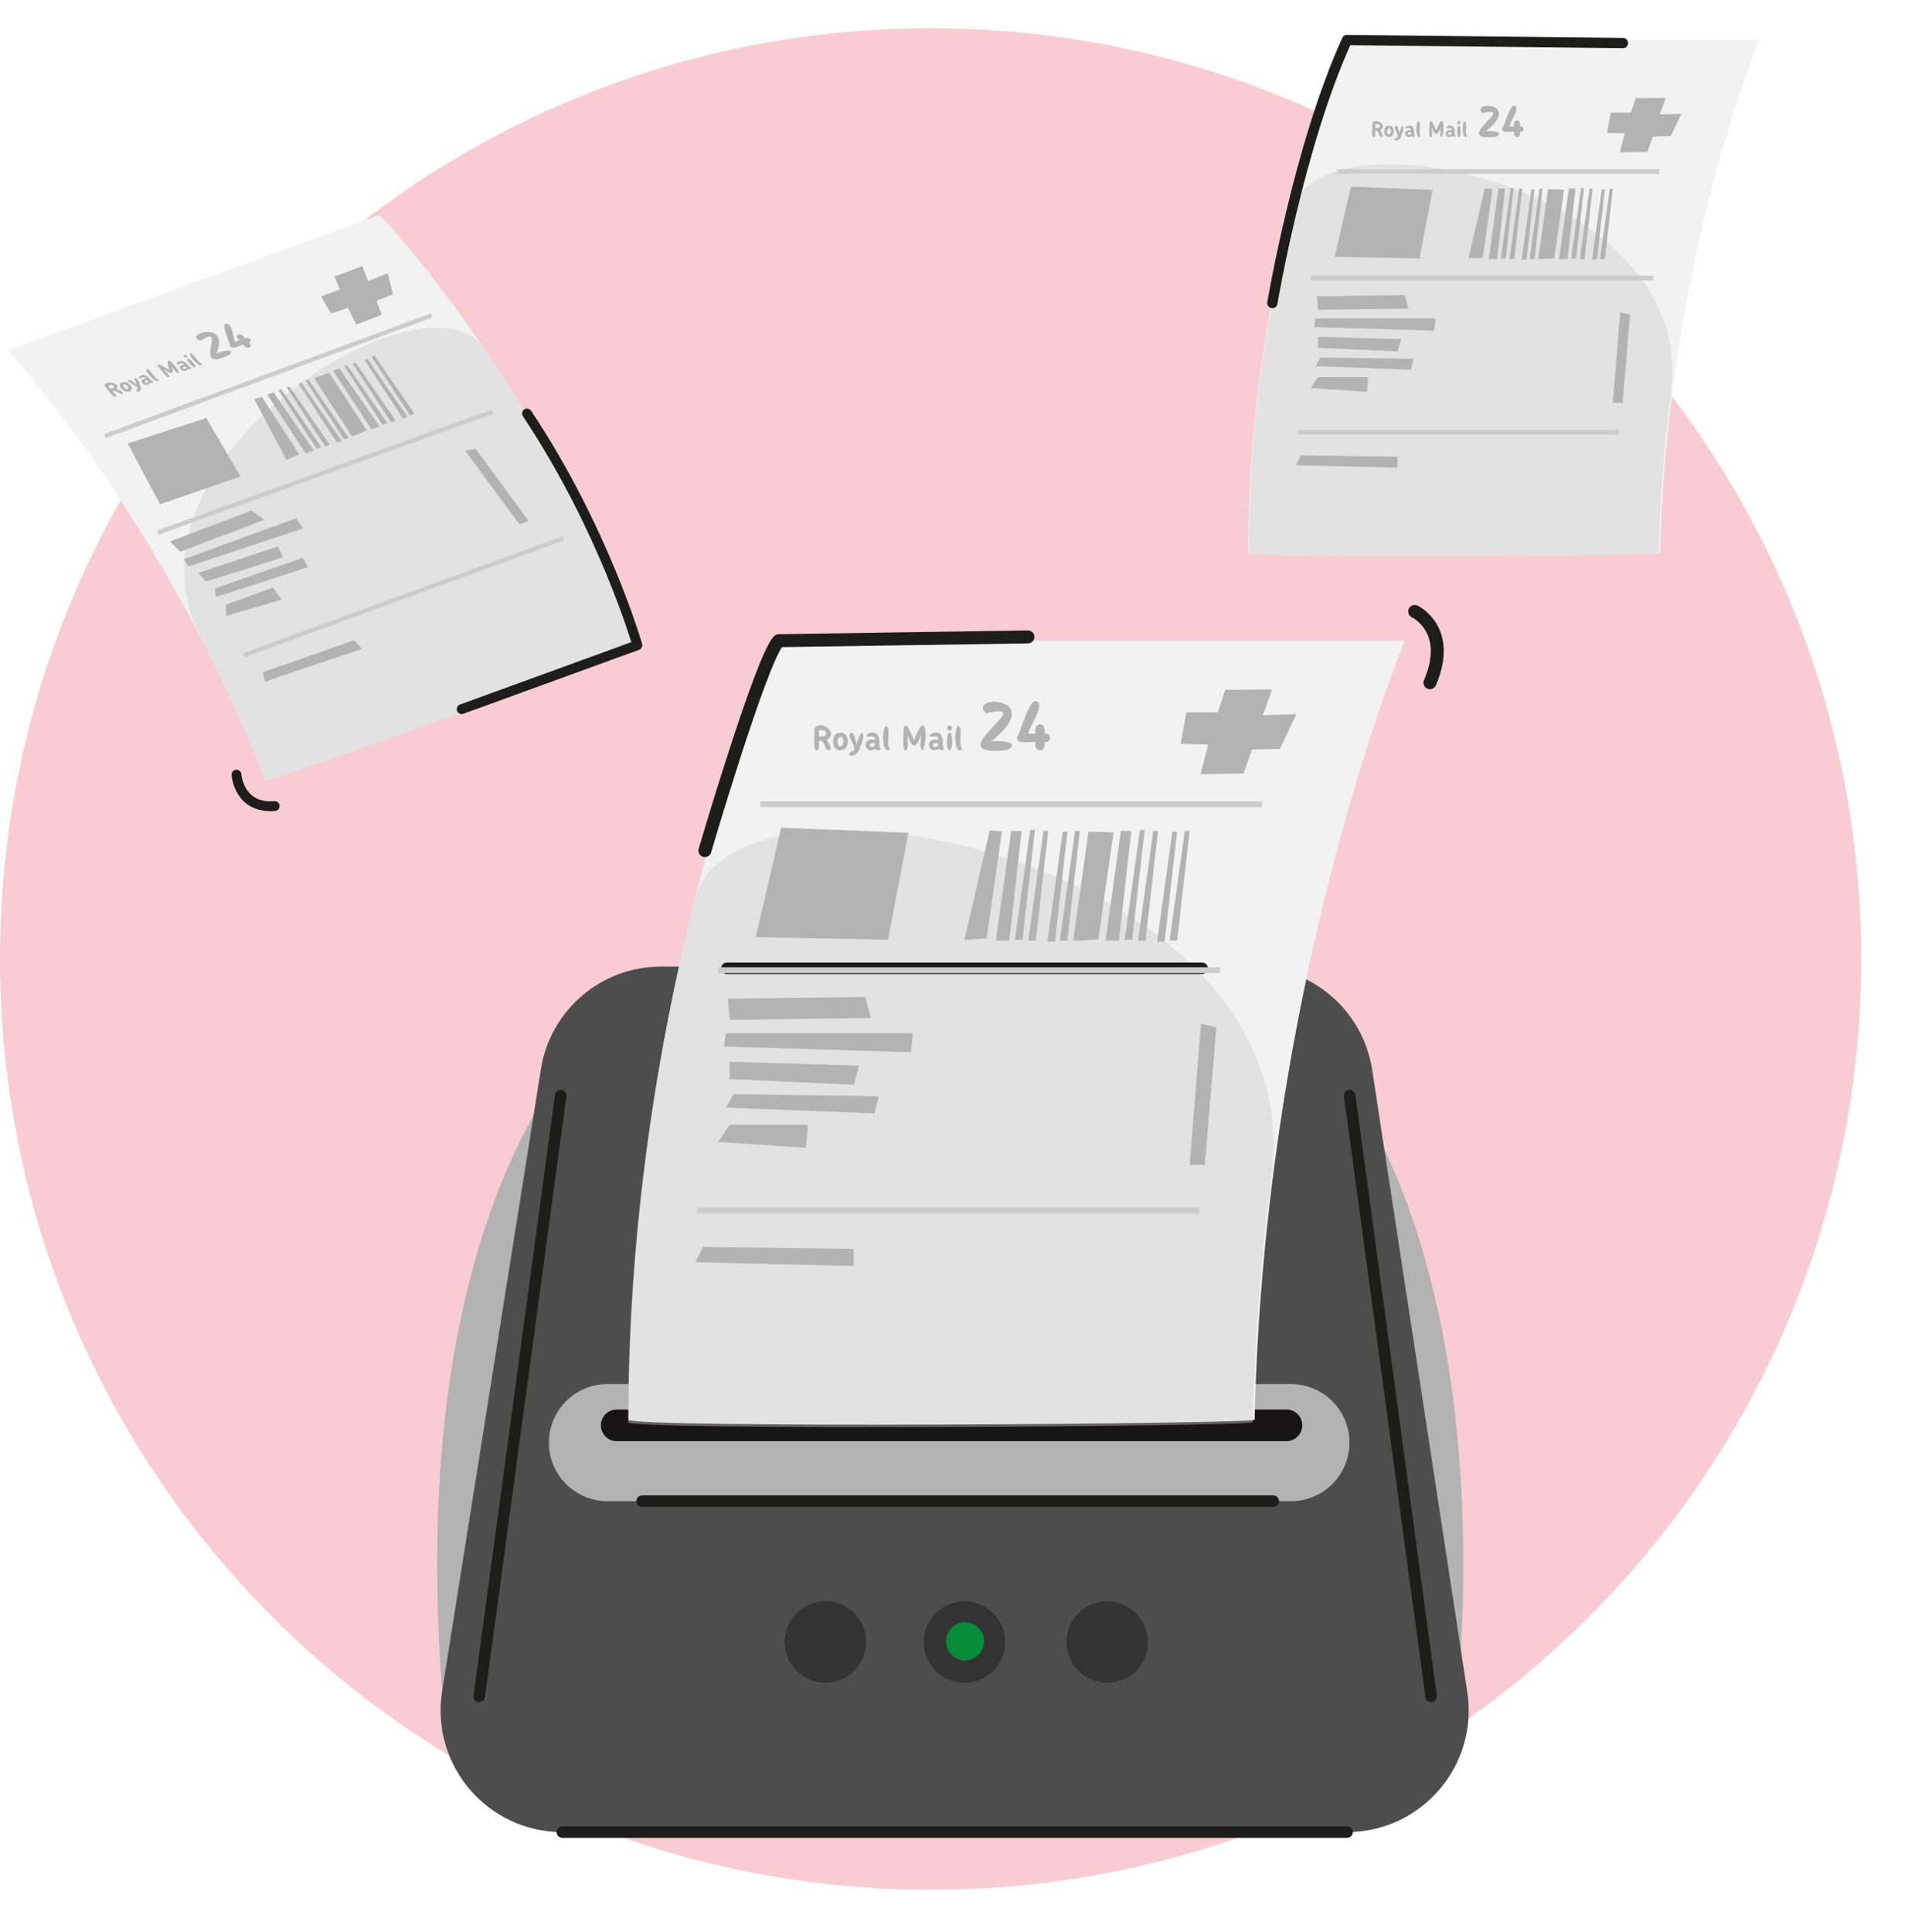 <svg width="80" height="81" viewBox="0 0 80 81" fill="none" xmlns="http://www.w3.org/2000/svg">
<g clip-path="url(#clip0_43_27990)">
<path d="M39.018 79.22C60.567 79.22 78.036 61.751 78.036 40.202C78.036 18.653 60.567 1.184 39.018 1.184C17.469 1.184 0 18.653 0 40.202C0 61.751 17.469 79.22 39.018 79.22Z" fill="#F9CCD4"/>
<path d="M24.503 43.793C24.503 43.793 16.987 50.769 18.539 70.901L25.641 70.399L31.617 45.215L24.503 43.793Z" fill="#B3B3B3"/>
<path d="M55.181 43.793C55.181 43.793 62.697 50.769 61.144 70.901L54.042 70.399L48.066 45.215L55.181 43.793Z" fill="#B3B3B3"/>
<path d="M56.477 76.803H23.575C20.438 76.803 18.045 73.998 18.537 70.9L22.679 44.822C23.071 42.344 25.208 40.52 27.717 40.52H52.49C55.009 40.52 57.153 42.361 57.533 44.851L61.522 70.929C61.995 74.017 59.604 76.803 56.479 76.803H56.477Z" fill="#4D4D4D"/>
<path d="M54.127 58.022H25.469C24.114 58.022 23.016 59.12 23.016 60.475V60.478C23.016 61.833 24.114 62.932 25.469 62.932H54.127C55.482 62.932 56.581 61.833 56.581 60.478V60.475C56.581 59.12 55.482 58.022 54.127 58.022Z" fill="#B3B3B3"/>
<path d="M40.438 70.543C41.381 70.543 42.146 69.778 42.146 68.835C42.146 67.892 41.381 67.127 40.438 67.127C39.495 67.127 38.73 67.892 38.73 68.835C38.73 69.778 39.495 70.543 40.438 70.543Z" fill="#333333"/>
<path d="M34.61 70.543C35.553 70.543 36.318 69.778 36.318 68.835C36.318 67.892 35.553 67.127 34.61 67.127C33.667 67.127 32.902 67.892 32.902 68.835C32.902 69.778 33.667 70.543 34.61 70.543Z" fill="#333333"/>
<path d="M46.422 70.543C47.366 70.543 48.13 69.778 48.13 68.835C48.13 67.892 47.366 67.127 46.422 67.127C45.479 67.127 44.715 67.892 44.715 68.835C44.715 69.778 45.479 70.543 46.422 70.543Z" fill="#333333"/>
<path d="M53.938 59.088H25.859C25.492 59.088 25.195 59.385 25.195 59.752C25.195 60.118 25.492 60.416 25.859 60.416H53.938C54.304 60.416 54.602 60.118 54.602 59.752C54.602 59.385 54.304 59.088 53.938 59.088Z" fill="#161415"/>
<path d="M20.094 71.112L23.509 45.928" stroke="#1D1D1B" stroke-width="0.484" stroke-linecap="round" stroke-linejoin="round"/>
<path d="M60.005 71.112L56.59 45.928" stroke="#1D1D1B" stroke-width="0.484" stroke-linecap="round" stroke-linejoin="round"/>
<path d="M26.922 62.93H53.388" stroke="#1D1D1B" stroke-width="0.484" stroke-linecap="round" stroke-linejoin="round"/>
<path d="M23.578 76.803H56.48" stroke="#1D1D1B" stroke-width="0.484" stroke-linecap="round" stroke-linejoin="round"/>
<path d="M52.604 59.516C52.599 59.7 26.352 59.875 26.352 59.516C26.352 41.1 32.649 26.862 32.649 26.862H58.902C58.902 26.862 53.023 40.886 52.604 59.516Z" fill="#F2F2F2"/>
<g style="mix-blend-mode:multiply" opacity="0.42">
<path d="M52.525 59.622C52.52 59.804 26.328 59.978 26.328 59.622C26.328 51.072 27.689 43.424 29.143 37.688C30.814 31.098 55.015 36.09 53.312 49.308C52.898 52.522 52.607 55.984 52.525 59.62V59.622Z" fill="#CCCCCC"/>
</g>
<path d="M40.463 69.605C40.905 69.605 41.263 69.247 41.263 68.805C41.263 68.364 40.905 68.006 40.463 68.006C40.022 68.006 39.664 68.364 39.664 68.805C39.664 69.247 40.022 69.605 40.463 69.605Z" fill="#068B38"/>
<path d="M30.48 40.592H50.401" stroke="#1D1D1B" stroke-width="0.484" stroke-linecap="round" stroke-linejoin="round"/>
<path d="M34.735 31.454C34.544 31.408 34.592 30.984 34.338 31.05C34.318 31.135 34.403 31.462 34.243 31.454C34.049 31.486 34.187 30.609 34.149 30.529C34.415 30.163 35.19 30.703 34.665 31.014C34.713 31.139 34.962 31.408 34.735 31.454ZM34.633 30.715C34.645 30.58 34.427 30.616 34.338 30.611V30.875C34.461 30.88 34.672 30.895 34.633 30.715Z" fill="#B3B3B3"/>
<path d="M35.24 31.452C34.821 31.469 34.821 30.701 35.24 30.715C35.659 30.701 35.659 31.466 35.24 31.452ZM35.352 31.013C35.301 30.73 35.061 30.967 35.131 31.159C35.182 31.442 35.422 31.205 35.352 31.013Z" fill="#B3B3B3"/>
<path d="M36.049 31.34C36.044 31.701 35.395 31.803 35.676 31.514C36.114 31.461 35.378 30.795 35.712 30.715C35.862 30.773 35.831 31.006 35.925 31.183C36.151 30.328 36.335 30.826 36.049 31.34Z" fill="#B3B3B3"/>
<path d="M36.835 31.451C36.791 31.451 36.745 31.432 36.721 31.393C36.232 31.679 36.091 30.894 36.677 31.015C36.772 30.717 36.101 31.035 36.411 30.746C36.796 30.594 36.912 30.916 36.864 31.243C36.886 31.33 37 31.439 36.835 31.451ZM36.677 31.151C36.602 31.148 36.445 31.141 36.467 31.24C36.489 31.398 36.733 31.311 36.677 31.151Z" fill="#B3B3B3"/>
<path d="M37.214 31.451C36.965 31.455 36.989 30.496 37.148 30.44C37.335 30.414 37.207 31.16 37.243 31.24C37.267 31.327 37.386 31.436 37.216 31.448L37.214 31.451Z" fill="#B3B3B3"/>
<path d="M38.693 31.454C38.523 31.471 38.634 30.919 38.603 30.841C38.402 31.389 38.257 31.389 38.056 30.841C38.024 30.919 38.135 31.471 37.968 31.454C37.791 31.488 37.917 30.582 37.881 30.509C38.024 30.144 38.264 30.958 38.329 31.021C38.884 29.56 38.884 31.13 38.69 31.454H38.693Z" fill="#B3B3B3"/>
<path d="M39.491 31.451C39.447 31.451 39.401 31.432 39.377 31.393C38.888 31.679 38.748 30.894 39.334 31.015C39.428 30.717 38.757 31.035 39.067 30.746C39.452 30.594 39.569 30.916 39.52 31.243C39.542 31.33 39.656 31.439 39.491 31.451ZM39.334 31.151C39.259 31.148 39.101 31.141 39.123 31.24C39.145 31.398 39.389 31.311 39.334 31.151Z" fill="#B3B3B3"/>
<path d="M39.812 30.621C39.674 30.621 39.676 30.408 39.812 30.41C39.95 30.408 39.95 30.624 39.812 30.621ZM39.812 31.447C39.662 31.445 39.662 30.716 39.812 30.711C39.965 30.711 39.965 31.445 39.812 31.447Z" fill="#B3B3B3"/>
<path d="M40.241 31.451C39.992 31.455 40.016 30.494 40.176 30.44C40.362 30.414 40.234 31.16 40.27 31.24C40.295 31.327 40.413 31.436 40.244 31.448L40.241 31.451Z" fill="#B3B3B3"/>
<path d="M42.235 31.443C39.135 31.794 43.727 29.333 41.339 29.902C40.518 29.096 43.962 29.176 41.562 31.079C41.787 31.038 42.877 31.077 42.233 31.443H42.235Z" fill="#B3B3B3"/>
<path d="M43.864 31.109H43.791C43.895 31.565 43.316 31.565 43.42 31.109C43.244 31.073 42.5 31.25 42.669 30.843C42.8 30.719 43.151 29.222 43.476 29.414C43.825 29.52 43.115 30.576 43.11 30.756H43.42C43.304 30.235 43.907 30.235 43.791 30.756C44.048 30.688 44.133 31.092 43.864 31.109Z" fill="#B3B3B3"/>
<path d="M51.376 28.919L53.338 28.903L52.948 29.983L54.358 29.937L53.668 31.39L52.5 31.419L52.139 32.425L50.342 32.454L50.657 31.211L49.504 31.18L49.744 29.862H51.061L51.376 28.919Z" fill="#B3B3B3"/>
<path d="M31.879 33.715H52.919" stroke="#CCCCCC" stroke-width="0.242" stroke-miterlimit="10"/>
<path d="M30.113 40.672H51.153" stroke="#CCCCCC" stroke-width="0.242" stroke-miterlimit="10"/>
<path d="M29.234 50.752H50.274" stroke="#CCCCCC" stroke-width="0.242" stroke-miterlimit="10"/>
<path d="M32.753 34.7L31.688 39.285L37.234 39.394L38.087 34.913L32.753 34.7Z" fill="#B3B3B3"/>
<path d="M41.503 34.805L40.438 39.393L41.37 39.339L42.01 34.858L41.503 34.805Z" fill="#B3B3B3"/>
<path d="M45.638 34.871L44.996 39.432L45.931 39.379L46.571 34.898L45.638 34.871Z" fill="#B3B3B3"/>
<path d="M45.757 34.871L45.117 39.432L46.05 39.379L46.689 34.898L45.757 34.871Z" fill="#B3B3B3"/>
<path d="M42.397 34.832L41.758 39.432H42.317L42.838 34.832H42.397Z" fill="#B3B3B3"/>
<path d="M43.194 34.793L42.555 39.395H42.872L43.393 34.793H43.194Z" fill="#B3B3B3"/>
<path d="M43.753 34.832L43.113 39.432H43.431L43.951 34.832H43.753Z" fill="#B3B3B3"/>
<path d="M44.557 34.871L43.918 39.474H44.235L44.754 34.871H44.557Z" fill="#B3B3B3"/>
<path d="M45.077 34.832L44.438 39.432H44.755L45.276 34.832H45.077Z" fill="#B3B3B3"/>
<path d="M46.995 34.832L46.355 39.432H46.915L47.436 34.832H46.995Z" fill="#B3B3B3"/>
<path d="M47.796 34.793L47.156 39.395H47.474L47.994 34.793H47.796Z" fill="#B3B3B3"/>
<path d="M48.357 34.832L47.715 39.432H48.032L48.553 34.832H48.357Z" fill="#B3B3B3"/>
<path d="M49.155 34.871L48.516 39.474H48.833L49.351 34.871H49.155Z" fill="#B3B3B3"/>
<path d="M49.678 34.832L49.039 39.432H49.356L49.877 34.832H49.678Z" fill="#B3B3B3"/>
<path d="M30.516 41.871L30.596 42.753L36.516 42.673L36.276 41.791L30.516 41.871Z" fill="#B3B3B3"/>
<path d="M30.435 43.313H38.276L38.196 44.112L30.355 43.872L30.435 43.313Z" fill="#B3B3B3"/>
<path d="M30.594 44.512L36.034 44.672L35.794 45.474L30.594 45.234V44.512Z" fill="#B3B3B3"/>
<path d="M30.753 45.873L36.836 45.953L36.676 46.673L30.434 46.433L30.753 45.873Z" fill="#B3B3B3"/>
<path d="M30.593 47.153H33.875L33.795 48.114L30.113 47.872L30.593 47.153Z" fill="#B3B3B3"/>
<path d="M50.998 43.074L50.518 48.834H49.879L50.358 42.914L50.998 43.074Z" fill="#B3B3B3"/>
<path d="M29.476 52.274L35.796 52.354V53.073L29.156 52.913L29.476 52.274Z" fill="#B3B3B3"/>
<path d="M29.555 35.659C29.555 35.659 31.902 27.661 32.648 26.859L43.1 26.7" stroke="#1D1D1B" stroke-width="0.543" stroke-linecap="round" stroke-linejoin="round"/>
<path d="M59.316 25.633C59.316 25.633 60.917 26.379 59.956 28.62" stroke="#1D1D1B" stroke-width="0.543" stroke-linecap="round" stroke-linejoin="round"/>
<path d="M11.129 32.721C11.171 32.83 26.801 27.258 26.724 27.046C22.742 16.106 15.922 9.008 15.922 9.008L0.328 14.684C0.328 14.684 6.854 21.744 11.129 32.721Z" fill="#F2F2F2"/>
<g style="mix-blend-mode:multiply" opacity="0.42">
<path d="M11.129 32.721C11.17 32.829 26.8 27.258 26.723 27.045C24.871 21.956 22.404 17.698 20.295 14.598C17.872 11.036 4.548 19.252 8.427 26.751C9.369 28.576 10.292 30.573 11.128 32.719L11.129 32.721Z" fill="#CCCCCC"/>
</g>
<path d="M5.131 16.517C4.997 16.537 4.842 16.311 4.717 16.399C4.742 16.445 4.935 16.594 4.836 16.624C4.734 16.683 4.435 16.21 4.378 16.178C4.378 15.935 5.08 16.038 4.898 16.31C4.982 16.362 5.249 16.445 5.132 16.517L5.131 16.517ZM4.748 16.166C4.697 16.095 4.581 16.16 4.527 16.178L4.642 16.311C4.717 16.285 4.852 16.248 4.75 16.166L4.748 16.166Z" fill="#B3B3B3"/>
<path d="M5.434 16.402C5.188 16.502 4.857 16.114 5.115 16.03C5.359 15.932 5.694 16.318 5.434 16.402ZM5.309 16.156C5.156 16.023 5.114 16.195 5.24 16.277C5.394 16.409 5.435 16.237 5.309 16.156Z" fill="#B3B3B3"/>
<path d="M5.873 16.17C6.027 16.353 5.683 16.547 5.725 16.339C5.966 16.216 5.232 16.042 5.4 15.926C5.515 15.924 5.597 16.049 5.731 16.116C5.496 15.635 5.821 15.845 5.874 16.168L5.873 16.17Z" fill="#B3B3B3"/>
<path d="M6.393 16.053C6.367 16.063 6.33 16.063 6.299 16.048C6.13 16.3 5.705 15.935 6.109 15.867C6.035 15.695 5.773 16.003 5.832 15.789C5.997 15.627 6.207 15.764 6.32 15.941C6.372 15.979 6.487 16.009 6.394 16.053L6.393 16.053ZM6.168 15.935C6.122 15.95 6.024 15.982 6.079 16.026C6.161 16.101 6.269 16.004 6.168 15.935Z" fill="#B3B3B3"/>
<path d="M6.619 15.97C6.471 16.026 6.068 15.538 6.142 15.476C6.241 15.422 6.489 15.828 6.546 15.86C6.599 15.897 6.716 15.927 6.62 15.972L6.619 15.97Z" fill="#B3B3B3"/>
<path d="M7.512 15.649C7.417 15.695 7.244 15.392 7.192 15.358C7.309 15.68 7.222 15.709 6.863 15.477C6.88 15.522 7.186 15.777 7.078 15.807C6.986 15.862 6.668 15.378 6.615 15.35C6.542 15.134 7.039 15.492 7.107 15.51C6.806 14.652 7.487 15.445 7.512 15.649Z" fill="#B3B3B3"/>
<path d="M7.99 15.471C7.964 15.481 7.927 15.481 7.896 15.466C7.727 15.718 7.302 15.353 7.707 15.284C7.633 15.114 7.37 15.421 7.43 15.207C7.594 15.045 7.805 15.182 7.918 15.359C7.969 15.397 8.084 15.428 7.992 15.471L7.99 15.471ZM7.765 15.353C7.72 15.368 7.621 15.4 7.677 15.444C7.759 15.518 7.867 15.422 7.765 15.353Z" fill="#B3B3B3"/>
<path d="M7.822 14.985C7.741 15.015 7.649 14.907 7.73 14.877C7.811 14.848 7.907 14.954 7.822 14.985ZM8.182 15.403C8.092 15.436 7.775 15.065 7.862 15.031C7.954 14.998 8.274 15.37 8.182 15.403Z" fill="#B3B3B3"/>
<path d="M8.44 15.306C8.292 15.362 7.888 14.874 7.962 14.812C8.062 14.758 8.309 15.163 8.366 15.196C8.419 15.233 8.536 15.263 8.44 15.308L8.44 15.306Z" fill="#B3B3B3"/>
<path d="M9.635 14.867C7.925 15.723 9.615 13.475 8.428 14.285C7.582 14.058 9.686 13.343 9.074 14.832C9.191 14.762 9.862 14.543 9.635 14.867Z" fill="#B3B3B3"/>
<path d="M10.467 14.344L10.424 14.36C10.683 14.567 10.337 14.693 10.2 14.441C10.078 14.46 9.708 14.714 9.633 14.471C9.659 14.379 9.218 13.546 9.496 13.572C9.752 13.549 9.785 14.237 9.86 14.329L10.045 14.262C9.748 14.023 10.113 13.893 10.268 14.181C10.394 14.09 10.621 14.276 10.465 14.345L10.467 14.344Z" fill="#B3B3B3"/>
<path d="M14.025 11.591L15.197 11.155L15.432 11.785L16.259 11.453L16.475 12.338L15.787 12.608L16.007 13.195L14.94 13.605L14.59 12.907L13.883 13.145L13.455 12.426L14.246 12.138L14.025 11.591Z" fill="#B3B3B3"/>
<path d="M4.398 18.281L18.1 13.223" stroke="#CCCCCC" stroke-width="0.184" stroke-miterlimit="10"/>
<path d="M6.613 22.328L20.648 17.259" stroke="#CCCCCC" stroke-width="0.184" stroke-miterlimit="10"/>
<path d="M10.218 27.467L23.617 22.568" stroke="#CCCCCC" stroke-width="0.184" stroke-miterlimit="10"/>
<path d="M5.355 18.588L6.707 21.139L10.086 19.977L8.651 17.528L5.355 18.588Z" fill="#B3B3B3"/>
<path d="M10.656 16.727L12.008 19.277L12.545 19.045L10.982 16.642L10.656 16.727Z" fill="#B3B3B3"/>
<path d="M13.168 15.854L14.765 18.297L15.302 18.066L13.74 15.663L13.168 15.854Z" fill="#B3B3B3"/>
<path d="M13.238 15.828L14.835 18.272L15.374 18.04L13.812 15.637L13.238 15.828Z" fill="#B3B3B3"/>
<path d="M11.203 16.543L12.818 19.008L13.155 18.885L11.468 16.447L11.203 16.543Z" fill="#B3B3B3"/>
<path d="M11.668 16.35L13.282 18.813L13.472 18.743L11.786 16.307L11.668 16.35Z" fill="#B3B3B3"/>
<path d="M12.02 16.246L13.634 18.711L13.826 18.641L12.139 16.203L12.02 16.246Z" fill="#B3B3B3"/>
<path d="M12.52 16.092L14.133 18.555L14.324 18.485L12.639 16.049L12.52 16.092Z" fill="#B3B3B3"/>
<path d="M12.812 15.957L14.429 18.421L14.619 18.352L12.932 15.914L12.812 15.957Z" fill="#B3B3B3"/>
<path d="M13.965 15.537L15.579 18L15.915 17.878L14.228 15.442L13.965 15.537Z" fill="#B3B3B3"/>
<path d="M14.43 15.342L16.044 17.807L16.236 17.737L14.549 15.299L14.43 15.342Z" fill="#B3B3B3"/>
<path d="M14.786 15.24L16.4 17.703L16.59 17.634L14.903 15.196L14.786 15.24Z" fill="#B3B3B3"/>
<path d="M15.281 15.084L16.897 17.546L17.087 17.477L15.401 15.041L15.281 15.084Z" fill="#B3B3B3"/>
<path d="M15.578 14.95L17.193 17.414L17.383 17.345L15.696 14.907L15.578 14.95Z" fill="#B3B3B3"/>
<path d="M7.127 22.701L7.557 23.129L11.078 21.793L10.552 21.399L7.127 22.701Z" fill="#B3B3B3"/>
<path d="M7.704 23.445L12.413 21.729L12.714 22.151L7.9 23.747L7.704 23.445Z" fill="#B3B3B3"/>
<path d="M8.32 24.016L11.659 22.907L11.862 23.364L8.633 24.38L8.32 24.016Z" fill="#B3B3B3"/>
<path d="M9.011 24.67L12.697 23.38L12.914 23.777L9.06 25.023L9.011 24.67Z" fill="#B3B3B3"/>
<path d="M9.47 25.351L11.44 24.632L11.809 25.135L9.494 25.819L9.47 25.351Z" fill="#B3B3B3"/>
<path d="M19.951 18.823L22.165 21.838L21.781 21.978L19.496 18.883L19.951 18.823Z" fill="#B3B3B3"/>
<path d="M11.023 28.181L14.854 26.838L15.167 27.202L11.109 28.575L11.023 28.181Z" fill="#B3B3B3"/>
<path d="M19.358 29.728L26.723 27.048C26.723 27.048 25.337 22.201 22.098 17.336" stroke="#1D1D1B" stroke-width="0.413" stroke-linecap="round" stroke-linejoin="round"/>
<path d="M9.916 32.475C9.916 32.475 10.007 33.91 11.516 33.792" stroke="#1D1D1B" stroke-width="0.413" stroke-linecap="round" stroke-linejoin="round"/>
<path d="M69.614 23.181C69.612 23.302 52.328 23.418 52.328 23.181C52.328 11.055 56.475 1.678 56.475 1.678H73.761C73.761 1.678 69.889 10.913 69.614 23.181Z" fill="#F2F2F2"/>
<g style="mix-blend-mode:multiply" opacity="0.42">
<path d="M69.546 23.182C69.544 23.303 52.352 23.416 52.352 23.182C52.352 17.57 53.244 12.55 54.199 8.786C55.297 4.459 71.18 7.736 70.062 16.413C69.789 18.523 69.599 20.795 69.546 23.182Z" fill="#CCCCCC"/>
</g>
<path d="M57.916 5.744C57.793 5.715 57.824 5.442 57.661 5.485C57.647 5.538 57.703 5.749 57.599 5.744C57.476 5.763 57.563 5.203 57.538 5.151C57.709 4.917 58.206 5.264 57.87 5.462C57.902 5.542 58.062 5.715 57.916 5.744ZM57.85 5.27C57.858 5.183 57.72 5.206 57.663 5.203V5.371C57.741 5.373 57.877 5.385 57.85 5.268V5.27Z" fill="#B3B3B3"/>
<path d="M58.237 5.74C57.968 5.75 57.968 5.258 58.237 5.268C58.505 5.258 58.505 5.75 58.237 5.74ZM58.308 5.458C58.275 5.276 58.121 5.427 58.167 5.55C58.2 5.732 58.354 5.579 58.308 5.458Z" fill="#B3B3B3"/>
<path d="M58.757 5.669C58.755 5.901 58.339 5.966 58.517 5.782C58.799 5.748 58.325 5.322 58.54 5.27C58.636 5.306 58.615 5.458 58.676 5.569C58.822 5.022 58.939 5.341 58.755 5.671L58.757 5.669Z" fill="#B3B3B3"/>
<path d="M59.261 5.74C59.234 5.74 59.204 5.727 59.188 5.703C58.874 5.888 58.785 5.385 59.161 5.462C59.221 5.27 58.793 5.473 58.991 5.289C59.238 5.191 59.313 5.396 59.282 5.608C59.296 5.663 59.369 5.734 59.263 5.742L59.261 5.74ZM59.16 5.546C59.112 5.544 59.01 5.54 59.023 5.604C59.037 5.705 59.194 5.648 59.16 5.546Z" fill="#B3B3B3"/>
<path d="M59.506 5.739C59.347 5.741 59.362 5.127 59.464 5.093C59.583 5.075 59.502 5.555 59.523 5.607C59.539 5.662 59.613 5.733 59.506 5.741V5.739Z" fill="#B3B3B3"/>
<path d="M60.452 5.745C60.343 5.757 60.416 5.402 60.395 5.352C60.264 5.703 60.172 5.703 60.044 5.352C60.025 5.402 60.095 5.757 59.988 5.745C59.875 5.766 59.955 5.185 59.932 5.139C60.024 4.905 60.178 5.425 60.22 5.467C60.575 4.531 60.575 5.536 60.452 5.745Z" fill="#B3B3B3"/>
<path d="M60.964 5.74C60.938 5.74 60.907 5.727 60.891 5.703C60.577 5.888 60.489 5.385 60.865 5.462C60.924 5.27 60.496 5.473 60.694 5.289C60.941 5.191 61.016 5.396 60.986 5.608C60.999 5.663 61.072 5.734 60.966 5.742L60.964 5.74ZM60.863 5.546C60.815 5.544 60.713 5.54 60.726 5.604C60.74 5.705 60.897 5.648 60.863 5.546Z" fill="#B3B3B3"/>
<path d="M61.17 5.211C61.081 5.211 61.083 5.074 61.17 5.074C61.258 5.074 61.258 5.213 61.17 5.211ZM61.17 5.74C61.074 5.74 61.074 5.27 61.17 5.268C61.267 5.268 61.267 5.74 61.17 5.74Z" fill="#B3B3B3"/>
<path d="M61.448 5.739C61.289 5.741 61.302 5.127 61.406 5.093C61.525 5.075 61.444 5.555 61.465 5.607C61.481 5.662 61.557 5.733 61.448 5.741V5.739Z" fill="#B3B3B3"/>
<path d="M62.725 5.733C60.736 5.957 63.681 4.38 62.152 4.745C61.624 4.227 63.834 4.278 62.296 5.501C62.44 5.474 63.138 5.501 62.727 5.733H62.725Z" fill="#B3B3B3"/>
<path d="M63.77 5.523H63.724C63.791 5.816 63.421 5.814 63.486 5.523C63.373 5.5 62.895 5.613 63.004 5.352C63.089 5.273 63.313 4.312 63.523 4.435C63.747 4.504 63.292 5.181 63.288 5.295H63.486C63.411 4.961 63.799 4.961 63.724 5.295C63.889 5.252 63.943 5.511 63.77 5.521V5.523Z" fill="#B3B3B3"/>
<path d="M68.584 4.117L69.843 4.108L69.593 4.8L70.495 4.772L70.054 5.702L69.305 5.721L69.073 6.366L67.922 6.385L68.123 5.587L67.383 5.568L67.536 4.724H68.382L68.584 4.117Z" fill="#B3B3B3"/>
<path d="M56.082 7.192H69.575" stroke="#CCCCCC" stroke-width="0.192" stroke-miterlimit="10"/>
<path d="M54.953 11.655H69.315" stroke="#CCCCCC" stroke-width="0.192" stroke-miterlimit="10"/>
<path d="M54.391 18.117H67.883" stroke="#CCCCCC" stroke-width="0.192" stroke-miterlimit="10"/>
<path d="M56.644 7.824L55.961 10.766L59.518 10.833L60.065 7.961L56.644 7.824Z" fill="#B3B3B3"/>
<path d="M62.255 7.893L61.57 10.832L62.169 10.8L62.58 7.925L62.255 7.893Z" fill="#B3B3B3"/>
<path d="M64.907 7.936L64.496 10.86L65.095 10.825L65.505 7.953L64.907 7.936Z" fill="#B3B3B3"/>
<path d="M64.981 7.936L64.57 10.86L65.169 10.825L65.58 7.953L64.981 7.936Z" fill="#B3B3B3"/>
<path d="M62.829 7.908L62.418 10.86H62.777L63.111 7.908H62.829Z" fill="#B3B3B3"/>
<path d="M63.34 7.883L62.93 10.832H63.133L63.467 7.883H63.34Z" fill="#B3B3B3"/>
<path d="M63.7 7.908L63.289 10.86H63.492L63.826 7.908H63.7Z" fill="#B3B3B3"/>
<path d="M64.211 7.936L63.801 10.885H64.004L64.338 7.936H64.211Z" fill="#B3B3B3"/>
<path d="M64.547 7.908L64.137 10.86H64.34L64.674 7.908H64.547Z" fill="#B3B3B3"/>
<path d="M65.778 7.908L65.367 10.86H65.726L66.06 7.908H65.778Z" fill="#B3B3B3"/>
<path d="M66.29 7.883L65.879 10.832H66.082L66.416 7.883H66.29Z" fill="#B3B3B3"/>
<path d="M66.649 7.908L66.238 10.86H66.442L66.775 7.908H66.649Z" fill="#B3B3B3"/>
<path d="M67.163 7.936L66.754 10.885H66.957L67.291 7.936H67.163Z" fill="#B3B3B3"/>
<path d="M67.496 7.908L67.086 10.86H67.291L67.623 7.908H67.496Z" fill="#B3B3B3"/>
<path d="M55.211 12.423L55.263 12.987L59.058 12.937L58.904 12.373L55.211 12.423Z" fill="#B3B3B3"/>
<path d="M55.157 13.348H60.184L60.135 13.86L55.105 13.707L55.157 13.348Z" fill="#B3B3B3"/>
<path d="M55.262 14.117L58.75 14.219L58.595 14.731L55.262 14.578V14.117Z" fill="#B3B3B3"/>
<path d="M55.365 14.989L59.264 15.04L59.163 15.501L55.16 15.347L55.365 14.989Z" fill="#B3B3B3"/>
<path d="M55.262 15.809H57.365L57.313 16.425L54.953 16.271L55.262 15.809Z" fill="#B3B3B3"/>
<path d="M68.343 13.192L68.036 16.885H67.625L67.932 13.09L68.343 13.192Z" fill="#B3B3B3"/>
<path d="M54.545 19.092L58.598 19.144V19.604L54.34 19.503L54.545 19.092Z" fill="#B3B3B3"/>
<path d="M53.348 12.705C53.348 12.705 54.453 6.114 56.477 1.678L68.049 1.805" stroke="#1D1D1B" stroke-width="0.43" stroke-linecap="round" stroke-linejoin="round"/>
</g>
<defs>
<clipPath id="clip0_43_27990">
<rect width="80" height="80" fill="white" transform="translate(0 0.633)"/>
</clipPath>
</defs>
</svg>
